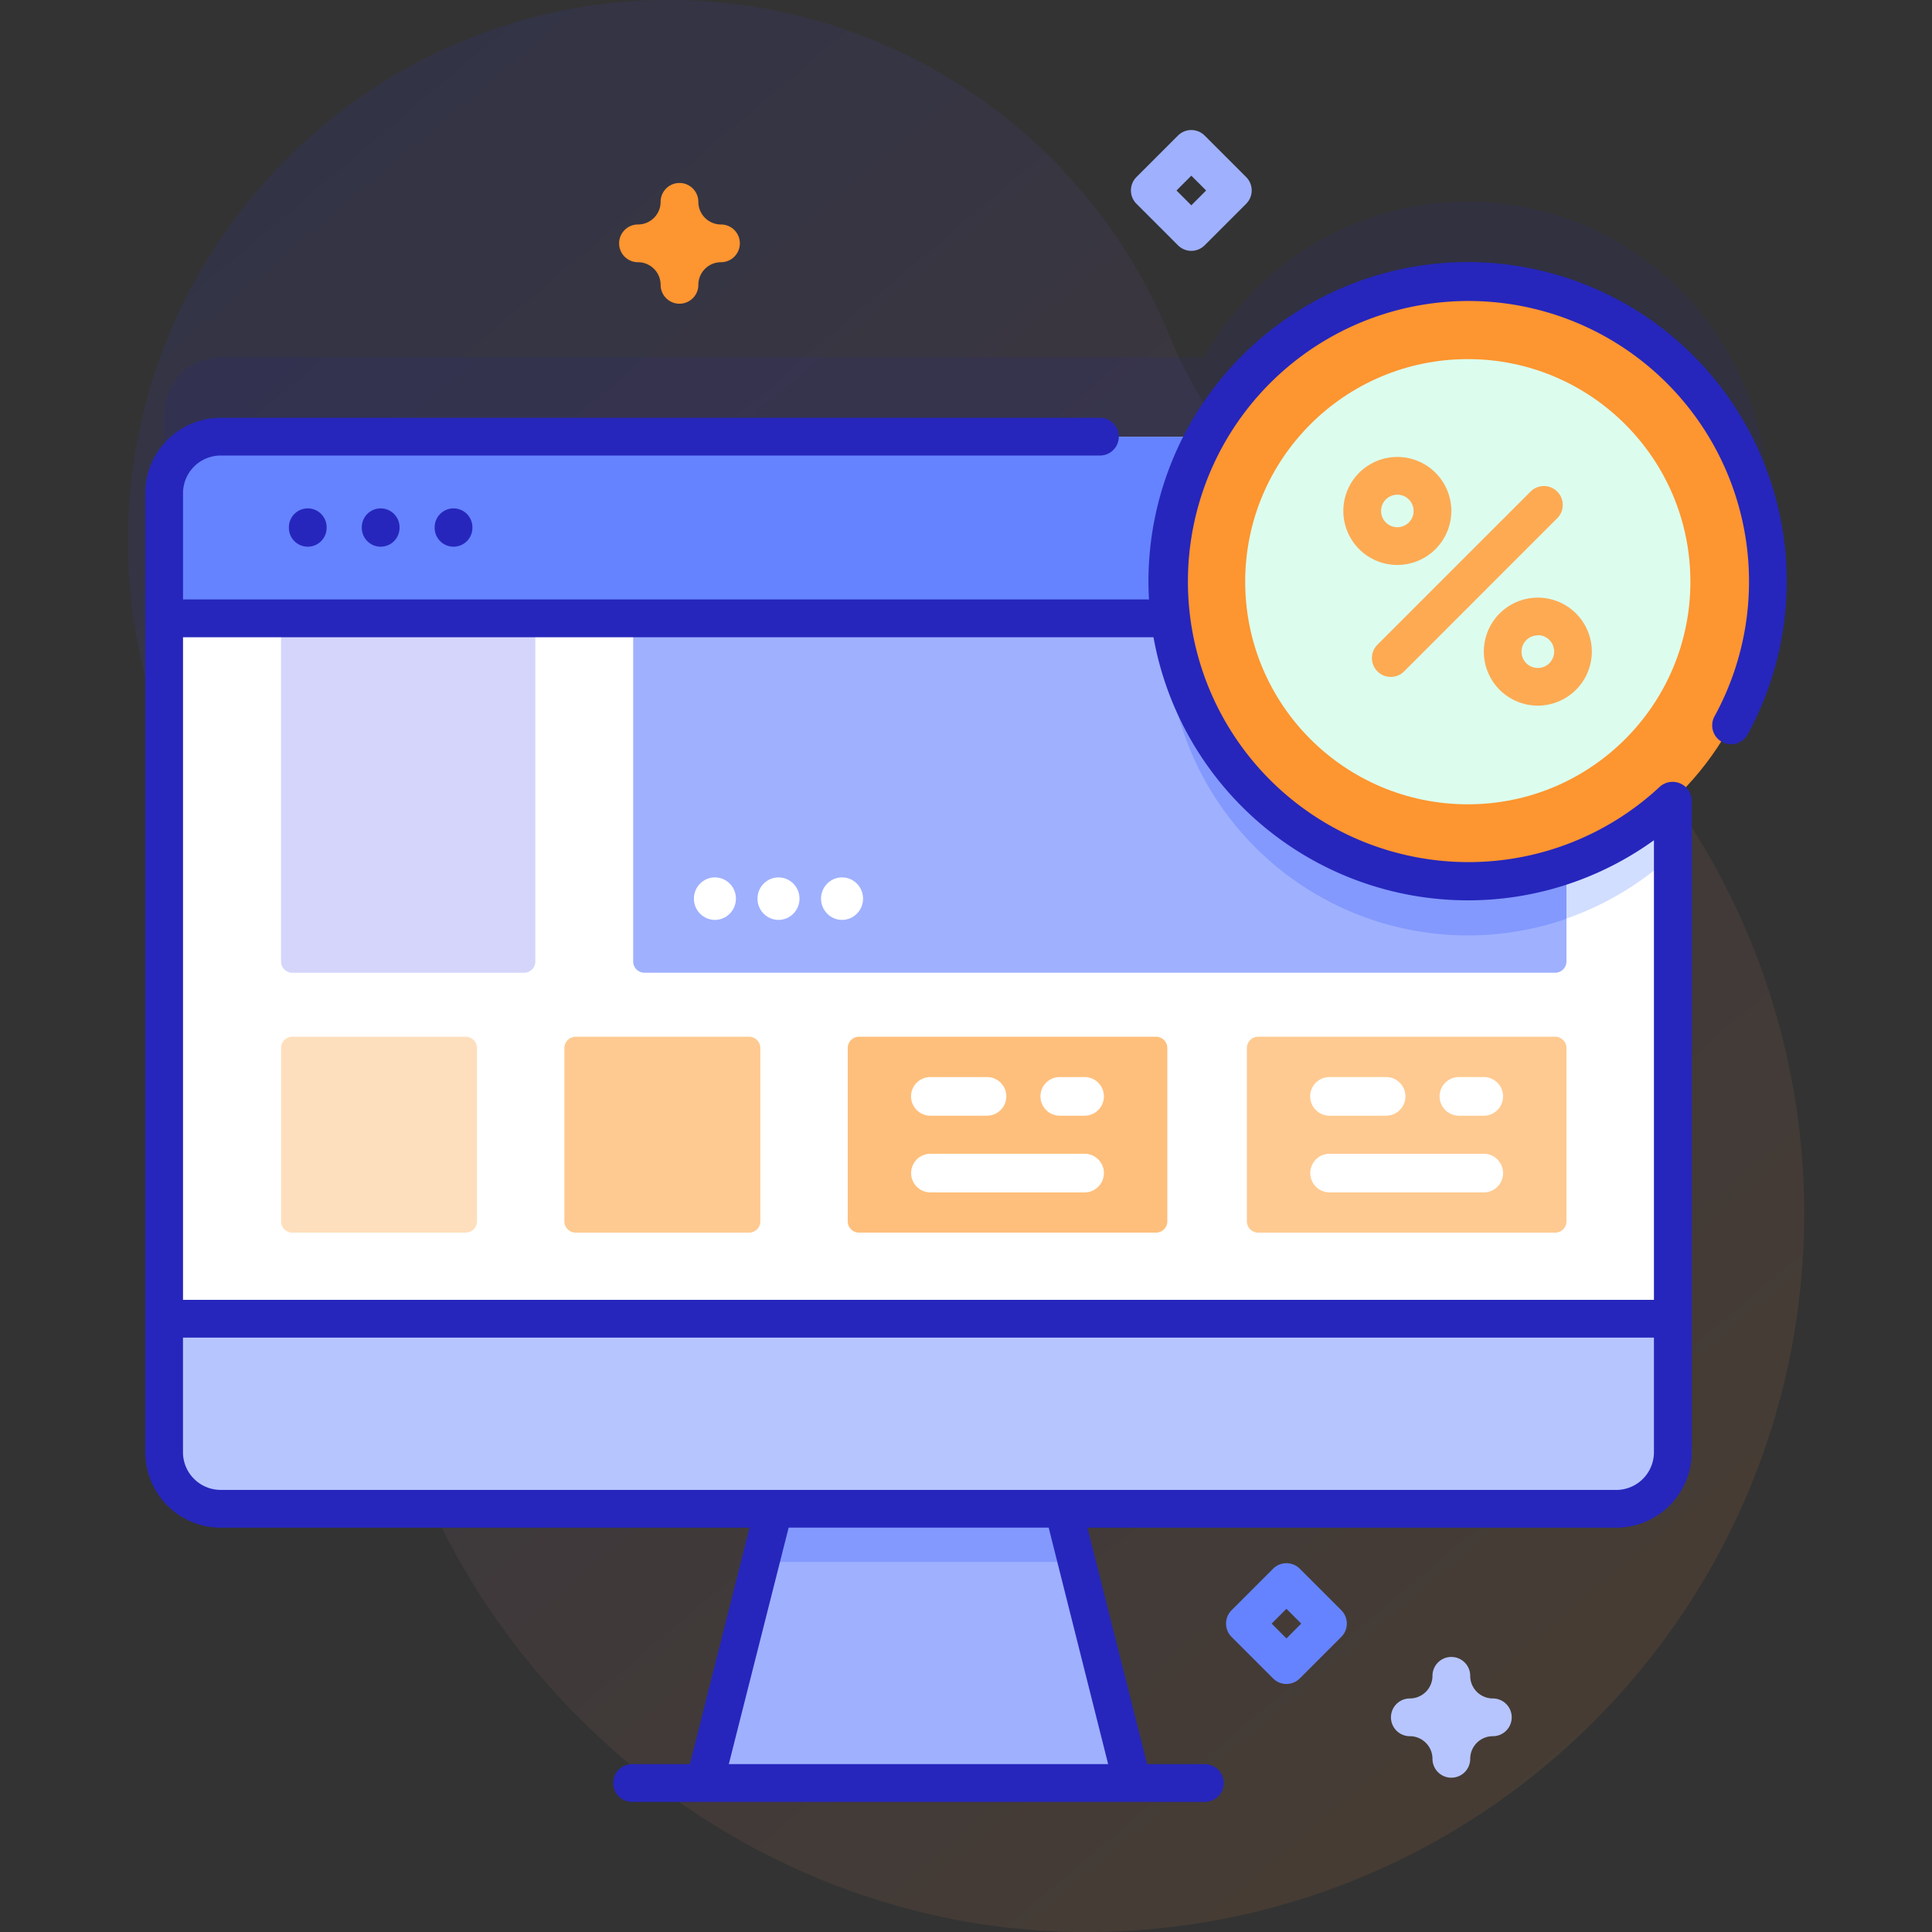 <?xml version="1.0"?>
<svg xmlns="http://www.w3.org/2000/svg" xmlns:xlink="http://www.w3.org/1999/xlink" id="Capa_1" data-name="Capa 1" viewBox="0 0 512 512">
  <rect x="0" y="0" width="512" height="512" fill="#333333" stroke="none"/>
  <defs>
    <style>.cls-1{fill:url(#linear-gradient);}.cls-14,.cls-2{fill:#2626bc;}.cls-2{opacity:0.1;isolation:isolate;}.cls-3{fill:#9fb0fe;}.cls-4{fill:#8399fe;}.cls-5{fill:#fff;}.cls-6{fill:#d2deff;}.cls-7{fill:#d5d5fb;}.cls-8{fill:#fedfbd;}.cls-9{fill:#feca91;}.cls-10{fill:#febf7c;}.cls-11{fill:#6583fe;}.cls-12{fill:#b7c5ff;}.cls-13{fill:#fd9530;}.cls-15{fill:#dcfdee;}.cls-16{fill:#fdaa53;}</style>
    <linearGradient id="linear-gradient" x1="46.55" y1="476.39" x2="425.56" y2="28.08" gradientTransform="matrix(1, 0, 0, -1, 0, 512)" gradientUnits="userSpaceOnUse">
      <stop offset="0.05" stop-color="#3236ee" stop-opacity="0.1"/>
      <stop offset="1" stop-color="#fd9530" stop-opacity="0.1"/>
    </linearGradient>
  </defs>
  <title>incArtboard 1mindstreet icons</title>
  <path class="cls-1" d="M310.08,89.35A143.39,143.39,0,0,0,176.35,0C99.23.48,35.81,62.69,33.94,139.79a142.82,142.82,0,0,0,36.34,99c18.62,20.86,28,48.33,27,76.27q-.19,5.56,0,11.22c2.46,101.4,89.08,185.8,190.51,185.74,105.14-.06,190.34-85.31,190.34-190.46A190.48,190.48,0,0,0,366.47,148.12,109.93,109.93,0,0,1,310.08,89.35Z"/>
  <path class="cls-2" d="M468.5,133a79.58,79.58,0,0,0-149.33-38.3H58.49a15,15,0,0,0-15,15V363.86a15,15,0,0,0,15,15H428.32a15,15,0,0,0,15-15V191.1A79.33,79.33,0,0,0,468.5,133Z"/>
  <path class="cls-3" d="M300.09,472.51H186.72l22.67-89.86h68Z"/>
  <path class="cls-4" d="M285.31,413.94H201.5l7.89-31.29h68Z"/>
  <path class="cls-5" d="M443.31,130.72V384.85a15,15,0,0,1-15,15H58.49a15,15,0,0,1-15-15V130.72a15,15,0,0,1,15-15H428.32a15,15,0,0,1,15,15Z"/>
  <path class="cls-6" d="M443.31,130.72V226.4A79.56,79.56,0,0,1,329.24,115.73h99.08a15,15,0,0,1,15,15Z"/>
  <path class="cls-7" d="M138.88,257.79H77.48a3,3,0,0,1-3-3V163.88h67.39v90.91A3,3,0,0,1,138.88,257.79Z"/>
  <path class="cls-3" d="M415.13,163.88v90.9a3,3,0,0,1-3,3H170.8a3,3,0,0,1-3-3v-90.9Z"/>
  <path class="cls-4" d="M415.13,164.26v79.23a79.65,79.65,0,0,1-105.78-75.16c0-1.36,0-2.72.11-4.07Z"/>
  <path class="cls-8" d="M123.41,326.66H77.48a3,3,0,0,1-3-3V277.74a3,3,0,0,1,3-3h45.93a3,3,0,0,1,3,3v45.92A3,3,0,0,1,123.41,326.66Z"/>
  <path class="cls-9" d="M198.5,326.66H152.57a3,3,0,0,1-3-3V277.74a3,3,0,0,1,3-3H198.5a3,3,0,0,1,3,3v45.92A3,3,0,0,1,198.5,326.66Z"/>
  <path class="cls-10" d="M306.35,326.66H227.66a3,3,0,0,1-3-3V277.74a3,3,0,0,1,3-3h78.69a3,3,0,0,1,3,3v45.92A3,3,0,0,1,306.35,326.66Z"/>
  <path class="cls-9" d="M412.13,326.66H333.44a3,3,0,0,1-3-3V277.74a3,3,0,0,1,3-3h78.69a3,3,0,0,1,3,3v45.92A3,3,0,0,1,412.13,326.66Z"/>
  <path class="cls-11" d="M443.31,163.88V130.72a15,15,0,0,0-15-15H58.49a15,15,0,0,0-15,15v33.16Z"/>
  <path class="cls-12" d="M43.5,349.48v35.37a15,15,0,0,0,15,15H428.32a15,15,0,0,0,15-15V349.48Z"/>
  <circle class="cls-13" cx="388.87" cy="154.05" r="79.56"/>
  <path class="cls-14" d="M76.56,139.73v.15a5,5,0,0,0,10,0v-.15a5,5,0,0,0-10,0Z"/>
  <path class="cls-14" d="M95.88,139.73v.15a5,5,0,0,0,10,0v-.15a5,5,0,0,0-10,0Z"/>
  <path class="cls-14" d="M115.19,139.73v.15a5,5,0,0,0,10,0v-.15a5,5,0,1,0-10,0Z"/>
  <path class="cls-14" d="M388.93,69.45A84.67,84.67,0,0,0,304.35,154c0,1.63.06,3.25.15,4.86H48.5V130.72a10,10,0,0,1,10-10h233a5,5,0,0,0,0-10h-233a20,20,0,0,0-20,20V384.85a20,20,0,0,0,20,20H198.64l-15.81,62.67H167.51a5,5,0,0,0,0,10H319.3a5,5,0,0,0,0-10H304l-15.81-62.67H428.32a20,20,0,0,0,20-20V212.15a5.07,5.07,0,0,0-8.44-3.67,74.35,74.35,0,1,1,14.54-18.74,5,5,0,1,0,8.77,4.8A84.6,84.6,0,0,0,388.93,69.45ZM293.67,467.51H193.14L209,404.84h68.91Zm134.65-72.67H58.49a10,10,0,0,1-10-10V354.48H438.31v30.37a10,10,0,0,1-10,10ZM388.93,238.6a84.17,84.17,0,0,0,49.38-15.93V344.48H48.5V168.88H305.69A84.69,84.69,0,0,0,388.93,238.6Z"/>
  <circle class="cls-15" cx="388.98" cy="154.16" r="58.99"/>
  <path class="cls-16" d="M368.56,179.39a5,5,0,0,1-3.53-8.53l40.73-40.73a5,5,0,0,1,7.07,7.06L372.1,177.93A5,5,0,0,1,368.56,179.39Z"/>
  <path class="cls-16" d="M370.31,149.72a14.31,14.31,0,1,1,14.31-14.31A14.33,14.33,0,0,1,370.31,149.72Zm0-18.62a4.31,4.31,0,1,0,4.31,4.31A4.31,4.31,0,0,0,370.31,131.1Z"/>
  <path class="cls-16" d="M407.54,187a14.31,14.31,0,1,1,14.31-14.31A14.33,14.33,0,0,1,407.54,187Zm0-18.62a4.32,4.32,0,1,0,4.32,4.31A4.31,4.31,0,0,0,407.54,168.33Z"/>
  <ellipse class="cls-5" cx="223.15" cy="238.15" rx="5.57" ry="5.63"/>
  <ellipse class="cls-5" cx="206.31" cy="238.15" rx="5.57" ry="5.63"/>
  <ellipse class="cls-5" cx="189.46" cy="238.15" rx="5.57" ry="5.63"/>
  <path class="cls-5" d="M261.56,295.67h-15a5.12,5.12,0,1,1,0-10.24h15a5.12,5.12,0,0,1,0,10.24Z"/>
  <path class="cls-5" d="M287.43,295.67h-6.58a5.12,5.12,0,0,1,0-10.24h6.58a5.12,5.12,0,0,1,0,10.24Z"/>
  <path class="cls-5" d="M287.43,316H246.58a5.12,5.12,0,0,1,0-10.24h40.85a5.12,5.12,0,0,1,0,10.24Z"/>
  <path class="cls-5" d="M367.33,295.67h-15a5.12,5.12,0,0,1,0-10.24h15a5.12,5.12,0,0,1,0,10.24Z"/>
  <path class="cls-5" d="M393.21,295.67h-6.58a5.12,5.12,0,0,1,0-10.24h6.58a5.12,5.12,0,0,1,0,10.24Z"/>
  <path class="cls-5" d="M393.21,316H352.36a5.12,5.12,0,0,1,0-10.24h40.85a5.12,5.12,0,0,1,0,10.24Z"/>
  <path class="cls-3" d="M315.71,66.48A5,5,0,0,1,312.17,65l-11-11a5,5,0,0,1,0-7.07l11-11a5,5,0,0,1,7.08,0l11,11a5,5,0,0,1,0,7.07l-11,11A5,5,0,0,1,315.71,66.48Zm-3.92-16,3.92,3.93,3.93-3.93-3.93-3.92Z"/>
  <path class="cls-11" d="M340.92,446.27a5,5,0,0,1-3.54-1.47l-11-11a5,5,0,0,1,0-7.07l11-11a5,5,0,0,1,7.08,0l11,11a5,5,0,0,1,0,7.07l-11,11A5,5,0,0,1,340.92,446.27Zm-3.92-16,3.92,3.93,3.92-3.93-3.92-3.92Z"/>
  <path class="cls-12" d="M384.62,471.11a5,5,0,0,1-5-5,6,6,0,0,0-6-6,5,5,0,0,1,0-10,6,6,0,0,0,6-6,5,5,0,0,1,10,0,6,6,0,0,0,6,6,5,5,0,0,1,0,10,6,6,0,0,0-6,6A5,5,0,0,1,384.62,471.11Z"/>
  <path class="cls-13" d="M180.07,80.49a5,5,0,0,1-5-5,6,6,0,0,0-6-6,5,5,0,1,1,0-10,6,6,0,0,0,6-6,5,5,0,0,1,10,0,6,6,0,0,0,6,6,5,5,0,0,1,0,10,6,6,0,0,0-6,6A5,5,0,0,1,180.07,80.49Z"/>
</svg>
